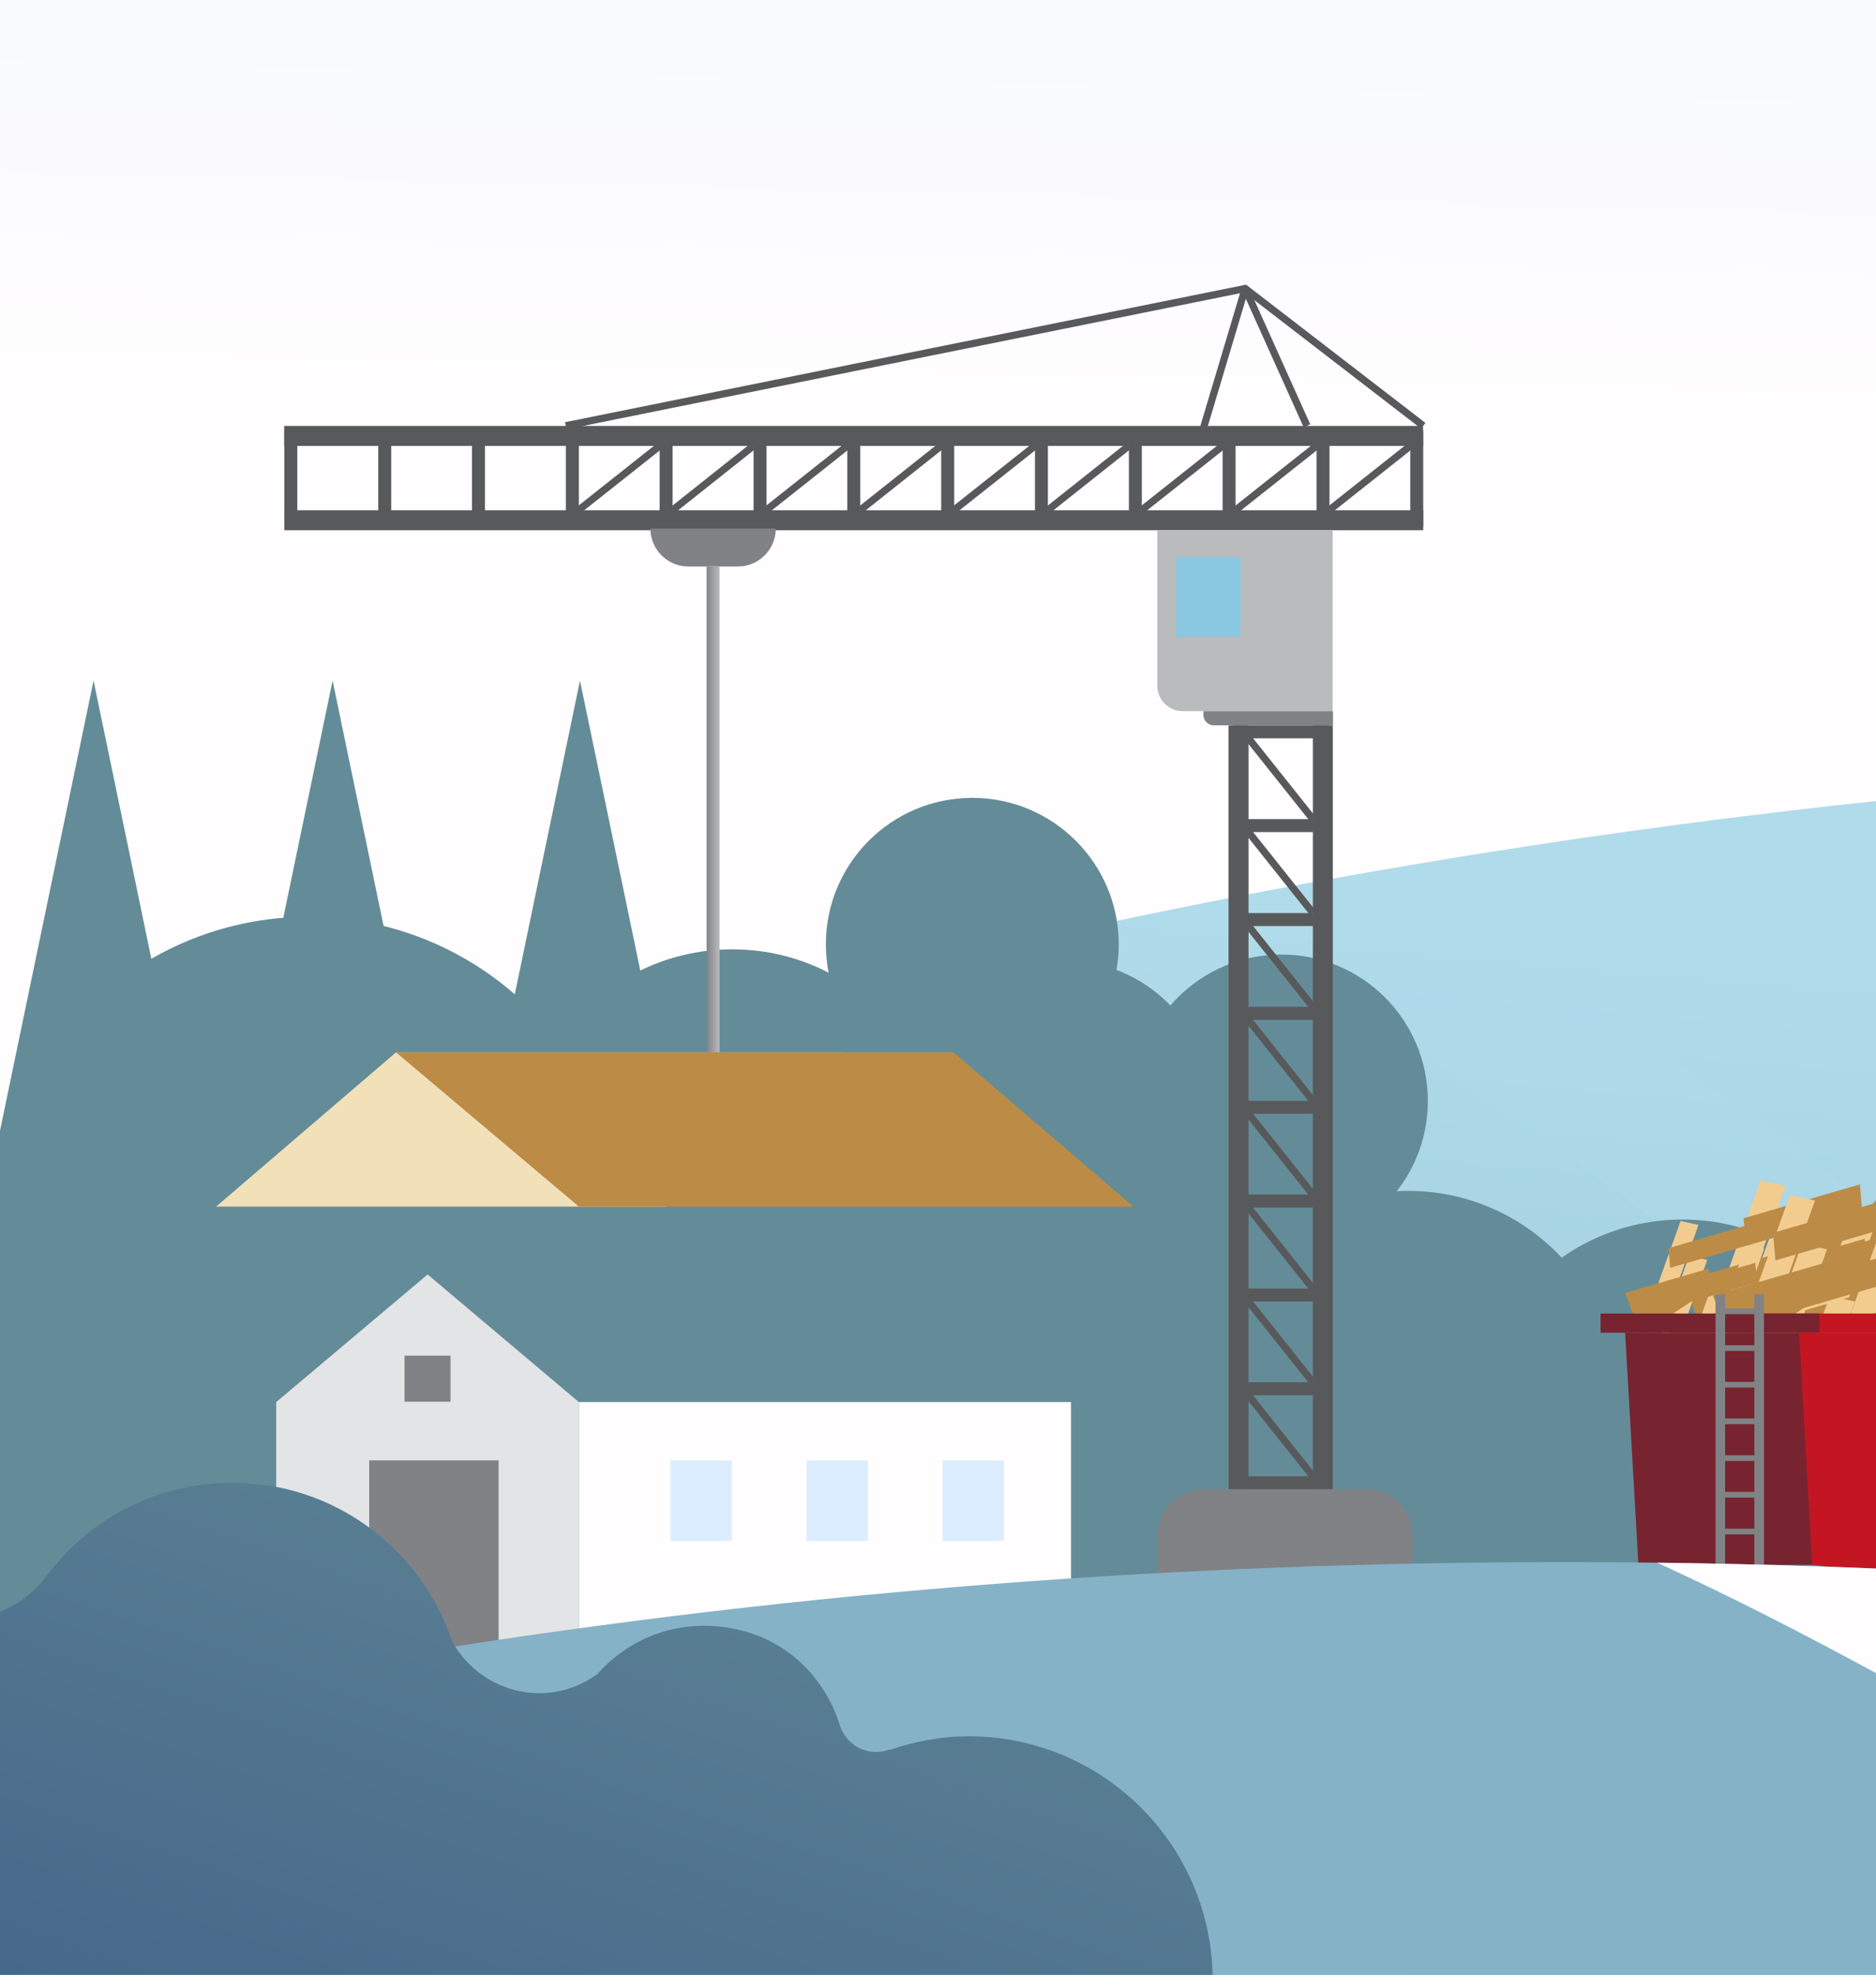 <?xml version="1.0" encoding="UTF-8"?><svg xmlns="http://www.w3.org/2000/svg" xmlns:xlink="http://www.w3.org/1999/xlink" viewBox="0 0 101.47 106.78"><rect x="0" y="0" width="101.47" height="106.78" fill="#333333" stroke="none"/><defs><style>.cls-1{stroke:#58595b;stroke-width:.39px;}.cls-1,.cls-2,.cls-3,.cls-4{fill:none;stroke-miterlimit:10;}.cls-2{stroke-width:.52px;}.cls-2,.cls-3{stroke:#808285;}.cls-5{clip-path:url(#clippath);}.cls-6{fill:#f2e0b9;}.cls-7{fill:#e3e4e5;}.cls-8{fill:#fffdfe;}.cls-9{fill:#f2cc8f;}.cls-10{fill:#648c98;}.cls-11{fill:#8ac8e1;}.cls-12{fill:#85b2c7;}.cls-13{fill:#b9bbbd;}.cls-14,.cls-15{fill:#afdbea;}.cls-16{fill:#bc8c46;}.cls-17{fill:#c31622;}.cls-18{fill:#dcedff;}.cls-19{fill:#808285;}.cls-20{fill:#58595b;}.cls-21{fill:#772430;}.cls-15{mix-blend-mode:multiply;}.cls-22{clip-path:url(#clippath-1);}.cls-23{opacity:.3;}.cls-3{stroke-width:.31px;}.cls-24{fill:url(#Unbenannter_Verlauf_15);}.cls-25{fill:url(#Unbenannter_Verlauf_25);}.cls-26{fill:url(#Unbenannter_Verlauf_45);}.cls-27{isolation:isolate;}.cls-4{stroke:url(#Unbenannter_Verlauf_54);stroke-width:.7px;}</style><linearGradient id="Unbenannter_Verlauf_45" x1="425.57" y1="-80.03" x2="423.1" y2="29.89" gradientUnits="userSpaceOnUse"><stop offset="0" stop-color="#dcedff"/><stop offset="1" stop-color="#fffdfe"/></linearGradient><linearGradient id="Unbenannter_Verlauf_25" x1="171.06" y1="153.42" x2="179.34" y2="59.38" gradientUnits="userSpaceOnUse"><stop offset="0" stop-color="#85b2c7"/><stop offset="1" stop-color="#afdbea"/></linearGradient><clipPath id="clippath"><path class="cls-25" d="M-93.28,138.72C-32.01,41.84,200.65-10.29,397.26,113.32,592.87,236.29-9.77,215.54-9.77,215.54l-83.51-76.82Z"/></clipPath><linearGradient id="Unbenannter_Verlauf_54" x1="38.22" y1="43.89" x2="38.92" y2="43.89" gradientUnits="userSpaceOnUse"><stop offset="0" stop-color="#808285"/><stop offset="1" stop-color="#b9bbbd"/></linearGradient><clipPath id="clippath-1"><path class="cls-12" d="M-145.01,182.32c61.27-96.88,275.25-149.01,471.86-25.4,195.6,122.97-388.36,102.22-388.36,102.22l-83.51-76.82Z"/></clipPath><linearGradient id="Unbenannter_Verlauf_15" x1="17.06" y1="123.11" x2="36.69" y2="65.7" gradientUnits="userSpaceOnUse"><stop offset="0" stop-color="#406188"/><stop offset="1" stop-color="#648c98"/></linearGradient></defs><g class="cls-27"><g id="Hintergrund"><rect class="cls-26" x="-2.91" y="-87.9" width="845.13" height="541.97"/></g><g id="Hintergrundhügel"><path class="cls-14" d="M-8.29,126.31C309.63,37.6,408.5-21.84,833.04,93.39c424.54,115.22-664.31,109.74-664.31,109.74L-8.29,126.31Z"/></g><g id="input_sagerei"><polygon class="cls-10" points="5.06 36.8 -2.58 73.55 12.7 73.55 5.06 36.8"/><polygon class="cls-10" points="17.99 36.8 10.35 73.55 25.63 73.55 17.99 36.8"/><polygon class="cls-10" points="31.37 36.8 23.73 73.55 39.02 73.55 31.37 36.8"/><g><path class="cls-25" d="M-93.28,138.72C-32.01,41.84,200.65-10.29,397.26,113.32,592.87,236.29-9.77,215.54-9.77,215.54l-83.51-76.82Z"/><g class="cls-5"><g class="cls-23"><path class="cls-15" d="M186.88,167.38c-9.29-44.17-37.13-83.03-74.45-108.11-12.4-8.39-25.74-15.75-39.82-20.88,0,0,1.86-5.93,1.86-5.93,7.53,2.45,14.65,5.58,21.72,9.07,35.04,17.37,65.51,44.82,84.36,79.31,7.55,13.85,13.22,28.74,17.05,44.05l-10.72,2.48h0Z"/></g><g class="cls-23"><path class="cls-15" d="M154.62,167.38c-9.29-44.17-37.13-83.03-74.45-108.11-12.4-8.39-25.74-15.75-39.82-20.88,0,0,1.86-5.93,1.86-5.93,7.53,2.45,14.65,5.58,21.72,9.07,35.04,17.37,65.51,44.82,84.36,79.31,7.55,13.85,13.22,28.74,17.05,44.05,0,0-10.72,2.48-10.72,2.48h0Z"/></g><g class="cls-23"><path class="cls-15" d="M130.06,176.51c-9.29-44.17-37.13-83.03-74.45-108.11-12.4-8.39-25.74-15.75-39.82-20.88,0,0,1.86-5.93,1.86-5.93,7.53,2.45,14.65,5.58,21.72,9.07,35.04,17.37,65.51,44.82,84.36,79.31,7.55,13.85,13.22,28.74,17.05,44.05,0,0-10.72,2.48-10.72,2.48h0Z"/></g><g class="cls-23"><path class="cls-15" d="M97.8,176.51c-9.29-44.17-37.13-83.03-74.45-108.11-12.4-8.39-25.74-15.75-39.82-20.88,0,0,1.86-5.93,1.86-5.93C-7.08,44.04,.05,47.17,7.11,50.66c35.04,17.37,65.51,44.82,84.36,79.31,7.55,13.85,13.22,28.74,17.05,44.05l-10.72,2.48h0Z"/></g><g class="cls-23"><path class="cls-15" d="M85.88,197.62c-9.29-44.17-37.13-83.03-74.45-108.11-12.4-8.39-25.74-15.75-39.82-20.88,0,0,1.86-5.93,1.86-5.93,7.53,2.45,14.65,5.58,21.72,9.07,35.04,17.37,65.51,44.82,84.36,79.31,7.55,13.85,13.22,28.74,17.05,44.05,0,0-10.72,2.48-10.72,2.48h0Z"/></g><g class="cls-23"><path class="cls-15" d="M53.62,197.62c-9.29-44.17-37.13-83.03-74.45-108.11-12.4-8.39-25.74-15.75-39.82-20.88,0,0,1.86-5.93,1.86-5.93,7.53,2.45,14.65,5.58,21.72,9.07C-2.04,89.14,28.44,116.6,47.28,151.09c7.55,13.85,13.22,28.74,17.05,44.05,0,0-10.72,2.48-10.72,2.48h0Z"/></g></g></g></g><g id="input_baustelle"><circle class="cls-10" cx="76.16" cy="75.75" r="11.36"/><circle class="cls-10" cx="91" cy="77.3" r="11.36"/><g><rect class="cls-9" x="101.51" y="66.9" width="1.35" height="5.83" transform="translate(-18.21 41.16) rotate(-20.95)"/><rect class="cls-9" x="99.4" y="65.5" width="1.35" height="5.83" transform="translate(-17.85 40.32) rotate(-20.95)"/><rect class="cls-16" x="102.67" y="64.89" width="1.35" height="5.83" transform="translate(72.1 -51.79) rotate(42.09)"/><polygon class="cls-16" points="101.23 73.08 98.36 71.55 102.27 67.23 103.27 68.13 101.23 73.08"/><rect class="cls-16" x="100.69" y="63.1" width="1.35" height="5.83" transform="translate(70.39 -50.92) rotate(42.09)"/></g><g><polygon class="cls-9" points="100.03 75.41 98.88 75.16 100.86 69.63 102.01 69.88 100.03 75.41"/><polygon class="cls-9" points="102.39 72.32 101.24 72.07 103.21 66.54 104.37 66.79 102.39 72.32"/><polygon class="cls-9" points="98.76 73.03 97.6 72.78 99.58 67.25 100.73 67.5 98.76 73.03"/><polygon class="cls-9" points="98.2 70.8 97.05 70.55 99.03 65.02 100.18 65.26 98.2 70.8"/><polygon class="cls-16" points="98.47 73 98.36 71.74 103.68 70.19 103.8 71.45 98.47 73"/><polygon class="cls-16" points="98.59 70.49 98.48 69.23 103.8 67.68 103.92 68.94 98.59 70.49"/><polygon class="cls-16" points="96.49 72.32 95.51 69.61 100.83 68.05 100.94 69.31 96.49 72.32"/><polygon class="cls-16" points="98.37 68 98.25 66.75 103.58 65.19 103.69 66.45 98.37 68"/></g><g><polygon class="cls-9" points="96.41 76.11 95.05 75.82 97.38 69.28 98.74 69.58 96.41 76.11"/><polygon class="cls-9" points="99.19 72.46 97.83 72.17 100.17 65.63 101.53 65.93 99.19 72.46"/><polygon class="cls-9" points="94.9 73.3 93.54 73 95.87 66.47 97.24 66.76 94.9 73.3"/><polygon class="cls-9" points="94.25 70.66 92.88 70.37 95.22 63.83 96.58 64.12 94.25 70.66"/><polygon class="cls-9" points="100.15 78.23 98.79 77.93 101.12 71.4 102.49 71.69 100.15 78.23"/><polygon class="cls-16" points="94.57 73.26 94.43 71.78 100.72 69.94 100.86 71.43 94.57 73.26"/><polygon class="cls-16" points="94.71 70.3 94.57 68.81 100.86 66.98 101 68.46 94.71 70.3"/><polygon class="cls-16" points="92.23 72.46 91.06 69.25 97.35 67.42 97.49 68.91 92.23 72.46"/><polygon class="cls-16" points="94.44 67.36 94.31 65.87 100.6 64.04 100.73 65.53 94.44 67.36"/></g><polygon class="cls-16" points="101.55 70.48 100.38 67.27 106.67 65.44 106.81 66.92 101.55 70.48"/><g><polygon class="cls-9" points="91.75 74.83 90.77 74.62 92.45 69.93 93.42 70.14 91.75 74.83"/><polygon class="cls-9" points="93.75 72.21 92.77 72 94.44 67.31 95.42 67.52 93.75 72.21"/><polygon class="cls-9" points="90.67 72.81 89.69 72.6 91.36 67.91 92.34 68.12 90.67 72.81"/><polygon class="cls-9" points="90.2 70.92 89.22 70.71 90.9 66.02 91.87 66.23 90.2 70.92"/><polygon class="cls-9" points="94.43 76.35 93.46 76.14 95.13 71.45 96.11 71.66 94.43 76.35"/><polygon class="cls-16" points="90.43 72.78 90.33 71.72 94.84 70.4 94.94 71.47 90.43 72.78"/><polygon class="cls-16" points="90.53 70.66 90.43 69.59 94.94 68.28 95.04 69.34 90.53 70.66"/><polygon class="cls-16" points="88.75 72.21 87.91 69.91 92.43 68.59 92.52 69.66 88.75 72.21"/><polygon class="cls-16" points="90.34 68.55 90.24 67.49 94.75 66.17 94.85 67.24 90.34 68.55"/></g><g><polygon class="cls-9" points="98 76.9 96.64 76.61 98.97 70.07 100.33 70.37 98 76.9"/><polygon class="cls-9" points="100.78 73.25 99.42 72.96 101.75 66.42 103.12 66.72 100.78 73.25"/><polygon class="cls-9" points="96.49 74.08 95.13 73.79 97.46 67.26 98.82 67.55 96.49 74.08"/><polygon class="cls-9" points="95.84 71.45 94.47 71.16 96.81 64.62 98.17 64.91 95.84 71.45"/><polygon class="cls-9" points="101.74 79.02 100.38 78.72 102.71 72.19 104.08 72.48 101.74 79.02"/><polygon class="cls-16" points="96.16 74.05 96.02 72.57 102.31 70.73 102.45 72.22 96.16 74.05"/><polygon class="cls-16" points="96.3 71.09 96.16 69.6 102.45 67.77 102.59 69.25 96.3 71.09"/><polygon class="cls-16" points="93.82 73.25 92.65 70.04 98.94 68.21 99.08 69.69 93.82 73.25"/><polygon class="cls-16" points="96.03 68.15 95.9 66.66 102.19 64.83 102.32 66.32 96.03 68.15"/></g><circle class="cls-10" cx="55.26" cy="78.34" r="16.99"/><circle class="cls-10" cx="26.55" cy="79.59" r="16.99"/><circle class="cls-10" cx="16.67" cy="66.56" r="16.99"/><circle class="cls-10" cx="3.13" cy="80.37" r="16.99"/><circle class="cls-10" cx="39.61" cy="62.69" r="11.36"/><circle class="cls-10" cx="65.52" cy="72.89" r="11.36"/><circle class="cls-10" cx="52.59" cy="51.06" r="7.92"/><circle class="cls-10" cx="69.31" cy="59.53" r="7.92"/><circle class="cls-10" cx="57.6" cy="59.86" r="7.92"/><path class="cls-9" d="M93.58,75.45c4.88-4.47,7.07-4.79,9.11-2.87,.88,.83,8.58-.4,10.44-.09,2.48,.41,4.59,3.77,4.59,3.77,0,0-4.49,6.82-4.59,6.77s-18.86-2.53-18.86-2.53l-.68-5.05Z"/><g><polygon class="cls-21" points="88.62 84.61 113.31 84.61 114.03 72.06 87.9 72.06 88.62 84.61"/><rect class="cls-17" x="94.57" y="71.03" width="27.45" height="1.04" transform="translate(216.58 143.09) rotate(180)"/><rect class="cls-21" x="86.58" y="71.03" width="11.84" height="1.04" transform="translate(184.99 143.09) rotate(180)"/><polygon class="cls-17" points="98.02 84.61 120.5 87.12 121.35 72.06 97.31 72.06 98.02 84.61"/><g><line class="cls-2" x1="95.15" y1="84.61" x2="95.15" y2="69.99"/><line class="cls-2" x1="93.05" y1="84.61" x2="93.05" y2="69.99"/><line class="cls-3" x1="95.15" y1="82.81" x2="93.05" y2="82.81"/><line class="cls-3" x1="95.15" y1="80.82" x2="93.05" y2="80.82"/><line class="cls-3" x1="95.15" y1="78.84" x2="93.05" y2="78.84"/><line class="cls-3" x1="95.15" y1="76.85" x2="93.05" y2="76.85"/><line class="cls-3" x1="95.15" y1="74.87" x2="93.05" y2="74.87"/><line class="cls-3" x1="95.15" y1="72.89" x2="93.05" y2="72.89"/><line class="cls-3" x1="95.15" y1="70.9" x2="93.05" y2="70.9"/></g></g><g><rect class="cls-20" x="45.64" y="-2.67" width="1.08" height="61.6" transform="translate(74.31 -18.05) rotate(90)"/><rect class="cls-20" x="45.64" y="-7.23" width="1.08" height="61.6" transform="translate(69.74 -22.61) rotate(90)"/><path class="cls-13" d="M62.61,28.67h8.12c.76,0,1.37,.61,1.37,1.37v8.41h-9.48v-9.78h0Z" transform="translate(134.7 67.12) rotate(180)"/><rect class="cls-11" x="63.61" y="30.12" width="3.49" height="4.31" transform="translate(130.71 64.55) rotate(180)"/><rect class="cls-20" x="76.28" y="23.26" width=".7" height="5.21" transform="translate(153.26 51.73) rotate(180)"/><rect class="cls-20" x="71.2" y="23.26" width=".7" height="5.21" transform="translate(143.11 51.73) rotate(180)"/><rect class="cls-20" x="66.13" y="23.26" width=".7" height="5.21" transform="translate(132.96 51.73) rotate(180)"/><rect class="cls-20" x="61.05" y="23.26" width=".7" height="5.21" transform="translate(122.81 51.73) rotate(180)"/><rect class="cls-20" x="55.98" y="23.26" width=".7" height="5.21" transform="translate(112.66 51.73) rotate(180)"/><rect class="cls-20" x="50.9" y="23.26" width=".7" height="5.21" transform="translate(102.51 51.73) rotate(180)"/><rect class="cls-20" x="45.83" y="23.26" width=".7" height="5.21" transform="translate(92.36 51.73) rotate(180)"/><rect class="cls-20" x="40.75" y="23.26" width=".7" height="5.21" transform="translate(82.21 51.73) rotate(180)"/><rect class="cls-20" x="35.68" y="23.26" width=".7" height="5.21" transform="translate(72.06 51.73) rotate(180)"/><rect class="cls-20" x="30.6" y="23.26" width=".7" height="5.21" transform="translate(61.91 51.73) rotate(180)"/><rect class="cls-20" x="25.53" y="23.26" width=".7" height="5.21" transform="translate(51.76 51.73) rotate(180)"/><rect class="cls-20" x="20.45" y="23.26" width=".7" height="5.21" transform="translate(41.61 51.73) rotate(180)"/><rect class="cls-20" x="15.38" y="23.26" width=".7" height="5.21" transform="translate(31.46 51.73) rotate(180)"/><polyline class="cls-1" points="76.98 23.02 67.35 15.6 30.6 23.02"/><line class="cls-1" x1="65.06" y1="23.26" x2="67.35" y2="15.6"/><line class="cls-1" x1="70.69" y1="23.02" x2="67.35" y2="15.6"/><line class="cls-1" x1="76.28" y1="24.11" x2="71.9" y2="27.58"/><line class="cls-1" x1="71.21" y1="24.11" x2="66.83" y2="27.58"/><line class="cls-1" x1="66.13" y1="24.11" x2="61.75" y2="27.58"/><line class="cls-1" x1="61.05" y1="24.11" x2="56.68" y2="27.58"/><line class="cls-1" x1="55.98" y1="24.11" x2="51.6" y2="27.58"/><line class="cls-1" x1="50.9" y1="24.11" x2="46.53" y2="27.58"/><line class="cls-1" x1="45.83" y1="24.11" x2="41.45" y2="27.58"/><line class="cls-1" x1="40.75" y1="24.11" x2="36.38" y2="27.58"/><line class="cls-1" x1="35.68" y1="24.11" x2="31.3" y2="27.58"/><rect class="cls-20" x="71.01" y="39.22" width="1.08" height="41.3"/><rect class="cls-20" x="66.45" y="39.22" width="1.08" height="41.3"/><rect class="cls-20" x="68.94" y="36.96" width=".7" height="5.21" transform="translate(108.86 -29.72) rotate(90)"/><rect class="cls-20" x="68.94" y="42.04" width=".7" height="5.21" transform="translate(113.94 -24.65) rotate(90)"/><rect class="cls-20" x="68.94" y="47.11" width=".7" height="5.21" transform="translate(119.01 -19.57) rotate(90)"/><rect class="cls-20" x="68.94" y="52.19" width=".7" height="5.21" transform="translate(124.09 -14.5) rotate(90)"/><rect class="cls-20" x="68.94" y="57.26" width=".7" height="5.21" transform="translate(129.16 -9.42) rotate(90)"/><rect class="cls-20" x="68.94" y="62.34" width=".7" height="5.21" transform="translate(134.24 -4.35) rotate(90)"/><rect class="cls-20" x="68.94" y="67.41" width=".7" height="5.21" transform="translate(139.31 .73) rotate(90)"/><rect class="cls-20" x="68.94" y="72.49" width=".7" height="5.21" transform="translate(144.39 5.8) rotate(90)"/><rect class="cls-20" x="68.94" y="77.56" width=".7" height="5.21" transform="translate(149.46 10.88) rotate(90)"/><line class="cls-1" x1="67.53" y1="39.92" x2="71.01" y2="44.29"/><line class="cls-1" x1="67.53" y1="44.99" x2="71.01" y2="49.36"/><line class="cls-1" x1="67.53" y1="50.07" x2="71.01" y2="54.44"/><line class="cls-1" x1="67.53" y1="55.15" x2="71.01" y2="59.52"/><line class="cls-1" x1="67.53" y1="60.22" x2="71.01" y2="64.59"/><line class="cls-1" x1="67.53" y1="65.3" x2="71.01" y2="69.67"/><line class="cls-1" x1="67.53" y1="70.37" x2="71.01" y2="74.74"/><line class="cls-1" x1="67.53" y1="75.45" x2="71.01" y2="79.82"/><path class="cls-19" d="M65.08,38.45h6.44c.32,0,.57,.26,.57,.57v.2h-7.01v-.77h0Z" transform="translate(137.18 77.67) rotate(180)"/><path class="cls-19" d="M62.61,80.52h13.8v2.07c0,1.37-1.11,2.48-2.48,2.48h-8.84c-1.37,0-2.48-1.11-2.48-2.48v-2.07h0Z" transform="translate(139.02 165.59) rotate(180)"/><path class="cls-19" d="M35.18,28.58h6.78c0,1.13-.92,2.05-2.05,2.05h-2.68c-1.13,0-2.05-.92-2.05-2.05h0Z"/><line class="cls-4" x1="38.57" y1="30.63" x2="38.57" y2="57.14"/></g><g><rect class="cls-8" x="31.31" y="75.81" width="26.62" height="14.39"/><polygon class="cls-6" points="36.07 65.24 11.69 65.24 21.42 56.9 45.8 56.9 36.07 65.24"/><polygon class="cls-16" points="61.3 65.24 31.31 65.24 21.42 56.9 51.57 56.9 61.3 65.24"/><polygon class="cls-7" points="14.94 75.81 23.13 68.91 31.31 75.81 31.31 90.2 14.94 90.2 14.94 75.81"/><rect class="cls-18" x="36.26" y="78.96" width="3.33" height="4.36"/><rect class="cls-18" x="43.62" y="78.96" width="3.33" height="4.36"/><rect class="cls-18" x="50.98" y="78.96" width="3.33" height="4.36"/><rect class="cls-19" x="21.88" y="73.3" width="2.49" height="2.49"/><rect class="cls-19" x="19.97" y="78.96" width="7" height="11.24"/></g><g><path class="cls-12" d="M-145.01,182.32c61.27-96.88,275.25-149.01,471.86-25.4,195.6,122.97-388.36,102.22-388.36,102.22l-83.51-76.82Z"/><g class="cls-22"><path class="cls-8" d="M191.84,208.54c-10.41-51.49-45.71-94.28-91.68-118.78-6.49-3.49-13.22-6.71-20.12-9.24,0,0,2.9-9.24,2.9-9.24,3.89,1.21,7.56,2.62,11.29,4.16,32.81,13.75,62.23,35.88,83.66,64.45,14.38,19.29,24.7,41.45,30.64,64.78,0,0-16.68,3.87-16.68,3.87h0Z"/></g></g><path class="cls-24" d="M-18.78,99.61c0-6.93,5.62-12.54,12.54-12.54,.97,0,1.91,.11,2.81,.32,2.26,.52,4.56-.32,5.95-2.18,2.29-3.06,5.93-5.04,10.05-5.04,5.55,0,10.24,3.61,11.89,8.6,.93,1.65,2.69,2.78,4.73,2.78,1.18,0,2.24-.4,3.13-1.04,1.88-2.13,4.9-3.21,8.12-2.26,2.45,.73,4.26,2.68,4.99,5.05h0c.27,.83,1.04,1.43,1.96,1.43,.26,0,.5-.05,.73-.14v.03c1.35-.46,2.77-.74,4.27-.74h0c7.29,0,13.2,5.91,13.2,13.2l-.45,5.79-83.94-.74v-12.12s.02,0,.02,0c0-.14-.02-.27-.02-.41Z"/></g></g></svg>